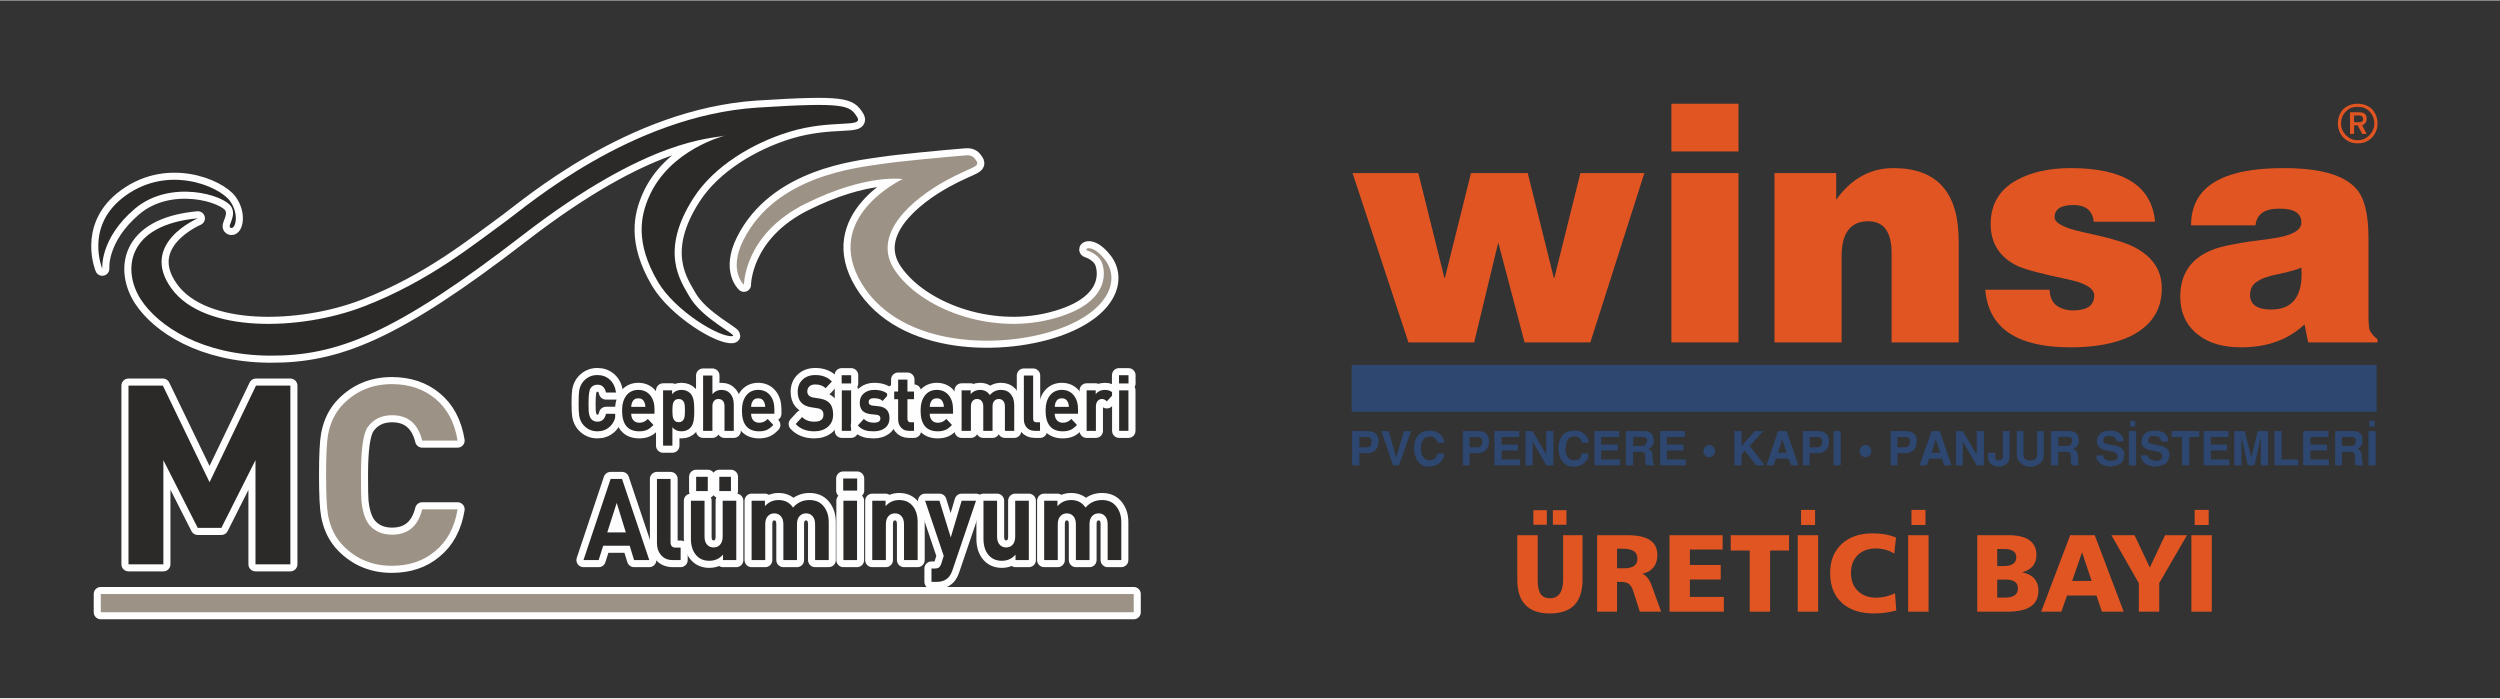 <?xml version="1.0" encoding="UTF-8"?>
<!DOCTYPE svg PUBLIC "-//W3C//DTD SVG 1.1//EN" "http://www.w3.org/Graphics/SVG/1.1/DTD/svg11.dtd">
<!-- Creator: CorelDRAW 2018 (64-Bit) -->
<svg xmlns="http://www.w3.org/2000/svg" xml:space="preserve" width="1045px" height="292px" version="1.1" style="shape-rendering:geometricPrecision; text-rendering:geometricPrecision; image-rendering:optimizeQuality; fill-rule:evenodd; clip-rule:evenodd"
viewBox="0 0 889.4 248.23"
 xmlns:xlink="http://www.w3.org/1999/xlink">
 <rect x="0" y="0" width="889.4" height="248.23" fill="#333333" stroke="none"/>
 <defs>
  <style type="text/css">
   <![CDATA[
    .str0 {stroke:#FEFEFE;stroke-width:5.03;stroke-linejoin:round;stroke-miterlimit:22.926}
    .fil3 {fill:none}
    .fil0 {fill:none;fill-rule:nonzero}
    .fil4 {fill:#2B2A29}
    .fil5 {fill:#9C9285}
    .fil9 {fill:#E15523}
    .fil7 {fill:#2D4770}
    .fil1 {fill:#2B2A29;fill-rule:nonzero}
    .fil2 {fill:#9C9285;fill-rule:nonzero}
    .fil8 {fill:#E15523;fill-rule:nonzero}
    .fil6 {fill:#2D4770;fill-rule:nonzero}
   ]]>
  </style>
 </defs>
 <g id="Layer_x0020_1">
  <g id="_2300294263296">
   <g>
    <path class="fil0 str0" d="M36.39 95.45c0,0 -0.98,-10.68 11.59,-21.34 12.61,-10.65 32.03,-4.93 34.38,-0.58 1.78,3.27 -1.45,6.57 -0.44,7.29 1.68,1.15 3.52,-4.52 -0.14,-9.51 -3.91,-5.32 -22.95,-13.46 -38.62,-0.7 -12.8,10.49 -6.77,24.84 -6.77,24.84z"/>
    <path id="1" class="fil1" d="M36.39 95.45c0,0 -0.98,-10.68 11.59,-21.34 12.61,-10.65 32.03,-4.93 34.38,-0.58 1.78,3.27 -1.45,6.57 -0.44,7.29 1.68,1.15 3.52,-4.52 -0.14,-9.51 -3.91,-5.32 -22.95,-13.46 -38.62,-0.7 -12.8,10.49 -6.77,24.84 -6.77,24.84z"/>
   </g>
   <g>
    <path class="fil0 str0" d="M70.39 77.52c0,0 -21.11,8.89 -9.35,25.02 11.65,15.98 45.78,15.02 68.22,6.4 23.55,-9.05 39.69,-22.44 51.05,-30.64 7.17,-5.21 44.28,-37.24 89.09,-40.16 31.18,-2 32.92,-0.83 35.49,3.3 2.57,4.14 -8.77,0.66 -24.05,5.31 -13.13,4.01 -26.83,12.24 -34.03,23.4 -12.46,19.26 -4.54,29.85 -1.61,35.08 4.45,7.96 17.26,13.87 15.48,14.18 -4.49,0.76 -20.5,-8.93 -26.57,-19.2 -8.48,-14.37 -6.01,-23.92 -3.23,-30.32 7.44,-17.06 27.21,-21.83 27.21,-21.83 -4.72,1.27 -26.72,0.37 -72.17,35.47 -45.44,35.09 -66.09,43.04 -90.06,42.85 -23.97,-0.18 -39.56,-10.46 -45.75,-19.98 -6.65,-10.27 -5.2,-26.55 20.28,-28.88z"/>
    <path id="1" class="fil1" d="M70.39 77.52c0,0 -21.11,8.89 -9.35,25.02 11.65,15.98 45.78,15.02 68.22,6.4 23.55,-9.05 39.69,-22.44 51.05,-30.64 7.17,-5.21 44.28,-37.24 89.09,-40.16 31.18,-2 32.92,-0.83 35.49,3.3 2.57,4.14 -8.77,0.66 -24.05,5.31 -13.13,4.01 -26.83,12.24 -34.03,23.4 -12.46,19.26 -4.54,29.85 -1.61,35.08 4.45,7.96 17.26,13.87 15.48,14.18 -4.49,0.76 -20.5,-8.93 -26.57,-19.2 -8.48,-14.37 -6.01,-23.92 -3.23,-30.32 7.44,-17.06 27.21,-21.83 27.21,-21.83 -4.72,1.27 -26.72,0.37 -72.17,35.47 -45.44,35.09 -66.09,43.04 -90.06,42.85 -23.97,-0.18 -39.56,-10.46 -45.75,-19.98 -6.65,-10.27 -5.2,-26.55 20.28,-28.88z"/>
   </g>
   <g>
    <path class="fil0 str0" d="M321.16 63.56c0,0 -29.09,13.57 -14.48,37.35 14.2,23.14 50.77,23.25 70.85,15.68 17.44,-6.55 20.8,-17.46 15.67,-24.21 -4.72,-6.19 -7.99,-3.9 -6.3,-3.36 1.83,0.59 3.86,1.91 4.86,3.71 1.02,1.82 5.19,14.95 -18.09,20.75 -21.8,5.46 -45.97,-3.8 -55.24,-17.35 -8.95,-13.08 6.67,-25.79 18.21,-32.09 9.41,-5.14 12.53,-4.71 10.42,-7.39 -0.35,-0.44 -1,-1.73 -3.46,-1.53 -7.89,0.64 -24.37,2.2 -30.17,3.1 -8.34,1.28 -37.49,4.04 -49.02,27.17 -5.35,10.77 0.26,15.78 0.26,15.78 0,0 -0.05,-17.94 21.84,-28.83 21.76,-10.83 34.65,-8.78 34.65,-8.78z"/>
    <path id="1" class="fil2" d="M321.16 63.56c0,0 -29.09,13.57 -14.48,37.35 14.2,23.14 50.77,23.25 70.85,15.68 17.44,-6.55 20.8,-17.46 15.67,-24.21 -4.72,-6.19 -7.99,-3.9 -6.3,-3.36 1.83,0.59 3.86,1.91 4.86,3.71 1.02,1.82 5.19,14.95 -18.09,20.75 -21.8,5.46 -45.97,-3.8 -55.24,-17.35 -8.95,-13.08 6.67,-25.79 18.21,-32.09 9.41,-5.14 12.53,-4.71 10.42,-7.39 -0.35,-0.44 -1,-1.73 -3.46,-1.53 -7.89,0.64 -24.37,2.2 -30.17,3.1 -8.34,1.28 -37.49,4.04 -49.02,27.17 -5.35,10.77 0.26,15.78 0.26,15.78 0,0 -0.05,-17.94 21.84,-28.83 21.76,-10.83 34.65,-8.78 34.65,-8.78z"/>
   </g>
   <g>
    <path class="fil3 str0" d="M219.17 147.08c-0.3,2 -1.07,3.55 -2.31,4.64 -1.17,1.05 -2.62,1.58 -4.35,1.58 -1.93,0 -3.56,-0.72 -4.88,-2.16 -0.82,-0.89 -1.34,-2.02 -1.58,-3.4 -0.13,-0.81 -0.2,-2.3 -0.2,-4.45 0,-2.16 0.07,-3.64 0.2,-4.45 0.24,-1.38 0.76,-2.52 1.58,-3.4 1.32,-1.44 2.95,-2.16 4.88,-2.16 1.75,0 3.21,0.54 4.4,1.61 1.2,1.06 1.96,2.6 2.26,4.61l-3.58 0c-0.43,-1.86 -1.44,-2.79 -3.05,-2.79 -1.07,0 -1.89,0.43 -2.47,1.3 -0.46,0.7 -0.69,2.46 -0.69,5.28 0,1.53 0.02,2.49 0.05,2.87 0.12,1.24 0.4,2.13 0.84,2.69 0.56,0.68 1.32,1.02 2.27,1.02 1.61,0 2.62,-0.93 3.05,-2.79l3.58 0z"/>
    <path id="1" class="fil4" d="M219.17 147.08c-0.3,2 -1.07,3.55 -2.31,4.64 -1.17,1.05 -2.62,1.58 -4.35,1.58 -1.93,0 -3.56,-0.72 -4.88,-2.16 -0.82,-0.89 -1.34,-2.02 -1.58,-3.4 -0.13,-0.81 -0.2,-2.3 -0.2,-4.45 0,-2.16 0.07,-3.64 0.2,-4.45 0.24,-1.38 0.76,-2.52 1.58,-3.4 1.32,-1.44 2.95,-2.16 4.88,-2.16 1.75,0 3.21,0.54 4.4,1.61 1.2,1.06 1.96,2.6 2.26,4.61l-3.58 0c-0.43,-1.86 -1.44,-2.79 -3.05,-2.79 -1.07,0 -1.89,0.43 -2.47,1.3 -0.46,0.7 -0.69,2.46 -0.69,5.28 0,1.53 0.02,2.49 0.05,2.87 0.12,1.24 0.4,2.13 0.84,2.69 0.56,0.68 1.32,1.02 2.27,1.02 1.61,0 2.62,-0.93 3.05,-2.79l3.58 0z"/>
   </g>
   <g>
    <path class="fil3 str0" d="M232.85 147.05l-8.29 0c0,0.96 0.26,1.73 0.77,2.32 0.52,0.59 1.23,0.88 2.13,0.88 1.17,0 2.17,-0.45 3,-1.35l2.01 2.13c-0.73,0.79 -1.44,1.35 -2.14,1.69 -0.79,0.38 -1.76,0.58 -2.89,0.58 -4.09,0 -6.13,-2.46 -6.13,-7.38 0,-2.31 0.53,-4.12 1.6,-5.45 1.03,-1.27 2.42,-1.91 4.17,-1.91 1.8,0 3.22,0.66 4.27,1.96 1,1.26 1.5,2.9 1.5,4.92l0 1.61zm-3.25 -2.46c-0.02,-0.59 -0.12,-1.11 -0.31,-1.55 -0.4,-0.99 -1.14,-1.49 -2.21,-1.49 -1.07,0 -1.81,0.5 -2.21,1.49 -0.19,0.44 -0.29,0.96 -0.31,1.55l5.04 0z"/>
    <path id="1" class="fil4" d="M232.85 147.05l-8.29 0c0,0.96 0.26,1.73 0.77,2.32 0.52,0.59 1.23,0.88 2.13,0.88 1.17,0 2.17,-0.45 3,-1.35l2.01 2.13c-0.73,0.79 -1.44,1.35 -2.14,1.69 -0.79,0.38 -1.76,0.58 -2.89,0.58 -4.09,0 -6.13,-2.46 -6.13,-7.38 0,-2.31 0.53,-4.12 1.6,-5.45 1.03,-1.27 2.42,-1.91 4.17,-1.91 1.8,0 3.22,0.66 4.27,1.96 1,1.26 1.5,2.9 1.5,4.92l0 1.61zm-3.25 -2.46c-0.02,-0.59 -0.12,-1.11 -0.31,-1.55 -0.4,-0.99 -1.14,-1.49 -2.21,-1.49 -1.07,0 -1.81,0.5 -2.21,1.49 -0.19,0.44 -0.29,0.96 -0.31,1.55l5.04 0z"/>
   </g>
   <g>
    <path class="fil3 str0" d="M246.99 145.92c0,1.47 -0.06,2.57 -0.18,3.31 -0.18,1.2 -0.57,2.12 -1.17,2.77 -0.79,0.86 -1.87,1.3 -3.23,1.3 -1.34,0 -2.4,-0.48 -3.2,-1.44l0 6.55 -3.31 0 0 -19.68 3.21 0 0 1.35c0.85,-1.01 1.95,-1.52 3.3,-1.52 1.36,0 2.44,0.44 3.23,1.3 0.6,0.65 0.99,1.57 1.17,2.77 0.12,0.73 0.18,1.83 0.18,3.29zm-3.31 0c0,-1.28 -0.09,-2.19 -0.27,-2.74 -0.34,-0.92 -1,-1.38 -1.96,-1.38 -0.97,0 -1.62,0.46 -1.96,1.38 -0.19,0.55 -0.28,1.46 -0.28,2.74 0,1.27 0.09,2.18 0.28,2.73 0.34,0.94 0.99,1.41 1.96,1.41 0.96,0 1.62,-0.47 1.96,-1.41 0.18,-0.55 0.27,-1.46 0.27,-2.73z"/>
    <path id="1" class="fil4" d="M246.99 145.92c0,1.47 -0.06,2.57 -0.18,3.31 -0.18,1.2 -0.57,2.12 -1.17,2.77 -0.79,0.86 -1.87,1.3 -3.23,1.3 -1.34,0 -2.4,-0.48 -3.2,-1.44l0 6.55 -3.31 0 0 -19.68 3.21 0 0 1.35c0.85,-1.01 1.95,-1.52 3.3,-1.52 1.36,0 2.44,0.44 3.23,1.3 0.6,0.65 0.99,1.57 1.17,2.77 0.12,0.73 0.18,1.83 0.18,3.29zm-3.31 0c0,-1.28 -0.09,-2.19 -0.27,-2.74 -0.34,-0.92 -1,-1.38 -1.96,-1.38 -0.97,0 -1.62,0.46 -1.96,1.38 -0.19,0.55 -0.28,1.46 -0.28,2.74 0,1.27 0.09,2.18 0.28,2.73 0.34,0.94 0.99,1.41 1.96,1.41 0.96,0 1.62,-0.47 1.96,-1.41 0.18,-0.55 0.27,-1.46 0.27,-2.73z"/>
   </g>
   <g>
    <path class="fil3 str0" d="M261.05 153.13l-3.3 0 0 -8.79c0,-0.89 -0.23,-1.55 -0.69,-1.99 -0.39,-0.37 -0.88,-0.55 -1.47,-0.55 -0.6,0 -1.08,0.18 -1.45,0.55 -0.46,0.46 -0.69,1.12 -0.69,1.99l0 8.79 -3.31 0 0 -19.68 3.31 0 0 6.6c0.9,-0.99 1.96,-1.49 3.18,-1.49 1.41,0 2.51,0.5 3.3,1.49 0.75,0.94 1.12,2.2 1.12,3.76l0 9.32z"/>
    <path id="1" class="fil4" d="M261.05 153.13l-3.3 0 0 -8.79c0,-0.89 -0.23,-1.55 -0.69,-1.99 -0.39,-0.37 -0.88,-0.55 -1.47,-0.55 -0.6,0 -1.08,0.18 -1.45,0.55 -0.46,0.46 -0.69,1.12 -0.69,1.99l0 8.79 -3.31 0 0 -19.68 3.31 0 0 6.6c0.9,-0.99 1.96,-1.49 3.18,-1.49 1.41,0 2.51,0.5 3.3,1.49 0.75,0.94 1.12,2.2 1.12,3.76l0 9.32z"/>
   </g>
   <g>
    <path class="fil3 str0" d="M275.49 147.05l-8.28 0c0,0.96 0.25,1.73 0.76,2.32 0.52,0.59 1.24,0.88 2.13,0.88 1.17,0 2.18,-0.45 3.01,-1.35l2 2.13c-0.72,0.79 -1.44,1.35 -2.13,1.69 -0.8,0.38 -1.77,0.58 -2.9,0.58 -4.09,0 -6.13,-2.46 -6.13,-7.38 0,-2.31 0.54,-4.12 1.6,-5.45 1.04,-1.27 2.43,-1.91 4.17,-1.91 1.8,0 3.22,0.66 4.28,1.96 1,1.26 1.49,2.9 1.49,4.92l0 1.61zm-3.25 -2.46c-0.02,-0.59 -0.12,-1.11 -0.3,-1.55 -0.41,-0.99 -1.15,-1.49 -2.22,-1.49 -1.06,0 -1.8,0.5 -2.21,1.49 -0.18,0.44 -0.29,0.96 -0.3,1.55l5.03 0z"/>
    <path id="1" class="fil4" d="M275.49 147.05l-8.28 0c0,0.96 0.25,1.73 0.76,2.32 0.52,0.59 1.24,0.88 2.13,0.88 1.17,0 2.18,-0.45 3.01,-1.35l2 2.13c-0.72,0.79 -1.44,1.35 -2.13,1.69 -0.8,0.38 -1.77,0.58 -2.9,0.58 -4.09,0 -6.13,-2.46 -6.13,-7.38 0,-2.31 0.54,-4.12 1.6,-5.45 1.04,-1.27 2.43,-1.91 4.17,-1.91 1.8,0 3.22,0.66 4.28,1.96 1,1.26 1.49,2.9 1.49,4.92l0 1.61zm-3.25 -2.46c-0.02,-0.59 -0.12,-1.11 -0.3,-1.55 -0.41,-0.99 -1.15,-1.49 -2.22,-1.49 -1.06,0 -1.8,0.5 -2.21,1.49 -0.18,0.44 -0.29,0.96 -0.3,1.55l5.03 0z"/>
   </g>
   <g>
    <path class="fil3 str0" d="M296.4 147.32c0,1.87 -0.63,3.33 -1.9,4.4 -1.26,1.05 -2.86,1.58 -4.81,1.58 -2.83,0 -5.03,-0.87 -6.61,-2.6l2.29 -2.49c1.02,1.11 2.48,1.66 4.37,1.66 2.14,0 3.21,-0.81 3.21,-2.43 0,-0.74 -0.18,-1.29 -0.54,-1.64 -0.35,-0.36 -0.9,-0.6 -1.62,-0.71l-2.19 -0.34c-3.2,-0.48 -4.81,-2.31 -4.81,-5.5 0,-1.79 0.57,-3.22 1.71,-4.31 1.13,-1.11 2.67,-1.66 4.6,-1.66 2.44,0 4.39,0.77 5.85,2.3l-2.24 2.4c-0.87,-0.9 -2.1,-1.35 -3.71,-1.35 -0.9,0 -1.6,0.24 -2.09,0.71 -0.47,0.47 -0.71,1.06 -0.71,1.78 0,0.57 0.19,1.04 0.56,1.43 0.39,0.39 0.94,0.64 1.65,0.75l2.14 0.33c1.54,0.24 2.69,0.75 3.46,1.52 0.93,0.96 1.39,2.35 1.39,4.17z"/>
    <path id="1" class="fil4" d="M296.4 147.32c0,1.87 -0.63,3.33 -1.9,4.4 -1.26,1.05 -2.86,1.58 -4.81,1.58 -2.83,0 -5.03,-0.87 -6.61,-2.6l2.29 -2.49c1.02,1.11 2.48,1.66 4.37,1.66 2.14,0 3.21,-0.81 3.21,-2.43 0,-0.74 -0.18,-1.29 -0.54,-1.64 -0.35,-0.36 -0.9,-0.6 -1.62,-0.71l-2.19 -0.34c-3.2,-0.48 -4.81,-2.31 -4.81,-5.5 0,-1.79 0.57,-3.22 1.71,-4.31 1.13,-1.11 2.67,-1.66 4.6,-1.66 2.44,0 4.39,0.77 5.85,2.3l-2.24 2.4c-0.87,-0.9 -2.1,-1.35 -3.71,-1.35 -0.9,0 -1.6,0.24 -2.09,0.71 -0.47,0.47 -0.71,1.06 -0.71,1.78 0,0.57 0.19,1.04 0.56,1.43 0.39,0.39 0.94,0.64 1.65,0.75l2.14 0.33c1.54,0.24 2.69,0.75 3.46,1.52 0.93,0.96 1.39,2.35 1.39,4.17z"/>
   </g>
   <g>
    <path class="fil3 str0" d="M302.81 136.27l-3.38 0 0 -2.93 3.38 0 0 2.93zm-0.02 16.86l-3.31 0 0 -14.4 3.31 0 0 14.4z"/>
    <path id="1" class="fil4" d="M302.81 136.27l-3.38 0 0 -2.93 3.38 0 0 2.93zm-0.02 16.86l-3.31 0 0 -14.4 3.31 0 0 14.4z"/>
   </g>
   <g>
    <path class="fil3 str0" d="M316.44 148.6c0,1.53 -0.54,2.71 -1.62,3.53 -1.02,0.78 -2.35,1.17 -4,1.17 -1.23,0 -2.24,-0.12 -3.02,-0.36 -0.99,-0.32 -1.86,-0.89 -2.62,-1.72l2.16 -2.35c0.83,0.91 2.01,1.36 3.53,1.36 1.56,0 2.34,-0.5 2.34,-1.5 0,-0.79 -0.46,-1.23 -1.39,-1.32l-2.09 -0.22c-2.58,-0.28 -3.86,-1.63 -3.86,-4.04 0,-1.44 0.51,-2.58 1.55,-3.43 0.95,-0.77 2.13,-1.16 3.56,-1.16 2.27,0 3.95,0.56 5.06,1.69l-2.04 2.24c-0.66,-0.65 -1.68,-0.97 -3.07,-0.97 -1.26,0 -1.89,0.46 -1.89,1.38 0,0.74 0.46,1.15 1.38,1.25l2.08 0.22c2.63,0.27 3.94,1.68 3.94,4.23z"/>
    <path id="1" class="fil4" d="M316.44 148.6c0,1.53 -0.54,2.71 -1.62,3.53 -1.02,0.78 -2.35,1.17 -4,1.17 -1.23,0 -2.24,-0.12 -3.02,-0.36 -0.99,-0.32 -1.86,-0.89 -2.62,-1.72l2.16 -2.35c0.83,0.91 2.01,1.36 3.53,1.36 1.56,0 2.34,-0.5 2.34,-1.5 0,-0.79 -0.46,-1.23 -1.39,-1.32l-2.09 -0.22c-2.58,-0.28 -3.86,-1.63 -3.86,-4.04 0,-1.44 0.51,-2.58 1.55,-3.43 0.95,-0.77 2.13,-1.16 3.56,-1.16 2.27,0 3.95,0.56 5.06,1.69l-2.04 2.24c-0.66,-0.65 -1.68,-0.97 -3.07,-0.97 -1.26,0 -1.89,0.46 -1.89,1.38 0,0.74 0.46,1.15 1.38,1.25l2.08 0.22c2.63,0.27 3.94,1.68 3.94,4.23z"/>
   </g>
   <g>
    <path class="fil3 str0" d="M325.17 153.13l-1.81 0c-1.25,0 -2.23,-0.43 -2.92,-1.3 -0.61,-0.75 -0.92,-1.69 -0.92,-2.82l0 -7.13 -1.4 0 0 -2.74 1.4 0 0 -4.25 3.31 0 0 4.25 2.34 0 0 2.74 -2.34 0 0 6.91c0,0.87 0.38,1.3 1.14,1.3l1.2 0 0 3.04z"/>
    <path id="1" class="fil4" d="M325.17 153.13l-1.81 0c-1.25,0 -2.23,-0.43 -2.92,-1.3 -0.61,-0.75 -0.92,-1.69 -0.92,-2.82l0 -7.13 -1.4 0 0 -2.74 1.4 0 0 -4.25 3.31 0 0 4.25 2.34 0 0 2.74 -2.34 0 0 6.91c0,0.87 0.38,1.3 1.14,1.3l1.2 0 0 3.04z"/>
   </g>
   <g>
    <path class="fil3 str0" d="M339.05 147.05l-8.29 0c0,0.96 0.26,1.73 0.76,2.32 0.53,0.59 1.24,0.88 2.14,0.88 1.17,0 2.17,-0.45 3,-1.35l2.01 2.13c-0.73,0.79 -1.44,1.35 -2.14,1.69 -0.79,0.38 -1.76,0.58 -2.9,0.58 -4.08,0 -6.12,-2.46 -6.12,-7.38 0,-2.31 0.53,-4.12 1.6,-5.45 1.03,-1.27 2.42,-1.91 4.17,-1.91 1.8,0 3.22,0.66 4.27,1.96 1,1.26 1.5,2.9 1.5,4.92l0 1.61zm-3.26 -2.46c-0.01,-0.59 -0.11,-1.11 -0.3,-1.55 -0.41,-0.99 -1.14,-1.49 -2.21,-1.49 -1.07,0 -1.81,0.5 -2.21,1.49 -0.19,0.44 -0.29,0.96 -0.31,1.55l5.03 0z"/>
    <path id="1" class="fil4" d="M339.05 147.05l-8.29 0c0,0.96 0.26,1.73 0.76,2.32 0.53,0.59 1.24,0.88 2.14,0.88 1.17,0 2.17,-0.45 3,-1.35l2.01 2.13c-0.73,0.79 -1.44,1.35 -2.14,1.69 -0.79,0.38 -1.76,0.58 -2.9,0.58 -4.08,0 -6.12,-2.46 -6.12,-7.38 0,-2.31 0.53,-4.12 1.6,-5.45 1.03,-1.27 2.42,-1.91 4.17,-1.91 1.8,0 3.22,0.66 4.27,1.96 1,1.26 1.5,2.9 1.5,4.92l0 1.61zm-3.26 -2.46c-0.01,-0.59 -0.11,-1.11 -0.3,-1.55 -0.41,-0.99 -1.14,-1.49 -2.21,-1.49 -1.07,0 -1.81,0.5 -2.21,1.49 -0.19,0.44 -0.29,0.96 -0.31,1.55l5.03 0z"/>
   </g>
   <g>
    <path class="fil3 str0" d="M360.82 153.13l-3.31 0 0 -8.71c0,-0.9 -0.24,-1.58 -0.71,-2.04 -0.39,-0.39 -0.88,-0.58 -1.48,-0.58 -0.59,0 -1.08,0.18 -1.47,0.55 -0.49,0.46 -0.74,1.12 -0.74,1.99l0 8.79 -3.3 0 0 -8.71c0,-0.9 -0.24,-1.58 -0.72,-2.04 -0.39,-0.39 -0.88,-0.58 -1.47,-0.58 -0.61,0 -1.11,0.19 -1.5,0.58 -0.47,0.46 -0.71,1.14 -0.71,2.04l0 8.71 -3.31 0 0 -14.4 3.23 0 0 1.32c0.88,-0.99 1.98,-1.49 3.31,-1.49 1.52,0 2.69,0.61 3.5,1.83 1.07,-1.22 2.4,-1.83 3.97,-1.83 1.39,0 2.48,0.43 3.26,1.27 0.96,1.05 1.45,2.42 1.45,4.1l0 9.2z"/>
    <path id="1" class="fil4" d="M360.82 153.13l-3.31 0 0 -8.71c0,-0.9 -0.24,-1.58 -0.71,-2.04 -0.39,-0.39 -0.88,-0.58 -1.48,-0.58 -0.59,0 -1.08,0.18 -1.47,0.55 -0.49,0.46 -0.74,1.12 -0.74,1.99l0 8.79 -3.3 0 0 -8.71c0,-0.9 -0.24,-1.58 -0.72,-2.04 -0.39,-0.39 -0.88,-0.58 -1.47,-0.58 -0.61,0 -1.11,0.19 -1.5,0.58 -0.47,0.46 -0.71,1.14 -0.71,2.04l0 8.71 -3.31 0 0 -14.4 3.23 0 0 1.32c0.88,-0.99 1.98,-1.49 3.31,-1.49 1.52,0 2.69,0.61 3.5,1.83 1.07,-1.22 2.4,-1.83 3.97,-1.83 1.39,0 2.48,0.43 3.26,1.27 0.96,1.05 1.45,2.42 1.45,4.1l0 9.2z"/>
   </g>
   <g>
    <path class="fil3 str0" d="M370 153.13l-1.89 0c-1.27,0 -2.25,-0.43 -2.95,-1.3 -0.61,-0.75 -0.91,-1.69 -0.91,-2.82l0 -15.56 3.3 0 0 15.34c0,0.87 0.39,1.3 1.17,1.3l1.28 0 0 3.04z"/>
    <path id="1" class="fil4" d="M370 153.13l-1.89 0c-1.27,0 -2.25,-0.43 -2.95,-1.3 -0.61,-0.75 -0.91,-1.69 -0.91,-2.82l0 -15.56 3.3 0 0 15.34c0,0.87 0.39,1.3 1.17,1.3l1.28 0 0 3.04z"/>
   </g>
   <g>
    <path class="fil3 str0" d="M383.52 147.05l-8.29 0c0,0.96 0.26,1.73 0.77,2.32 0.52,0.59 1.24,0.88 2.13,0.88 1.17,0 2.17,-0.45 3,-1.35l2.01 2.13c-0.73,0.79 -1.44,1.35 -2.13,1.69 -0.8,0.38 -1.77,0.58 -2.9,0.58 -4.09,0 -6.13,-2.46 -6.13,-7.38 0,-2.31 0.53,-4.12 1.6,-5.45 1.04,-1.27 2.43,-1.91 4.17,-1.91 1.8,0 3.22,0.66 4.27,1.96 1,1.26 1.5,2.9 1.5,4.92l0 1.61zm-3.25 -2.46c-0.02,-0.59 -0.12,-1.11 -0.31,-1.55 -0.4,-0.99 -1.14,-1.49 -2.21,-1.49 -1.07,0 -1.8,0.5 -2.21,1.49 -0.19,0.44 -0.29,0.96 -0.31,1.55l5.04 0z"/>
    <path id="1" class="fil4" d="M383.52 147.05l-8.29 0c0,0.96 0.26,1.73 0.77,2.32 0.52,0.59 1.24,0.88 2.13,0.88 1.17,0 2.17,-0.45 3,-1.35l2.01 2.13c-0.73,0.79 -1.44,1.35 -2.13,1.69 -0.8,0.38 -1.77,0.58 -2.9,0.58 -4.09,0 -6.13,-2.46 -6.13,-7.38 0,-2.31 0.53,-4.12 1.6,-5.45 1.04,-1.27 2.43,-1.91 4.17,-1.91 1.8,0 3.22,0.66 4.27,1.96 1,1.26 1.5,2.9 1.5,4.92l0 1.61zm-3.25 -2.46c-0.02,-0.59 -0.12,-1.11 -0.31,-1.55 -0.4,-0.99 -1.14,-1.49 -2.21,-1.49 -1.07,0 -1.8,0.5 -2.21,1.49 -0.19,0.44 -0.29,0.96 -0.31,1.55l5.04 0z"/>
   </g>
   <g>
    <path class="fil3 str0" d="M396.26 139.92l-2.49 2.73c-0.52,-0.57 -1.11,-0.85 -1.75,-0.85 -0.56,0 -1.04,0.21 -1.45,0.63 -0.46,0.5 -0.69,1.17 -0.69,2.02l0 8.68 -3.3 0 0 -14.4 3.23 0 0 1.38c0.79,-1.03 1.9,-1.55 3.33,-1.55 1.25,0 2.29,0.45 3.12,1.36z"/>
    <path id="1" class="fil4" d="M396.26 139.92l-2.49 2.73c-0.52,-0.57 -1.11,-0.85 -1.75,-0.85 -0.56,0 -1.04,0.21 -1.45,0.63 -0.46,0.5 -0.69,1.17 -0.69,2.02l0 8.68 -3.3 0 0 -14.4 3.23 0 0 1.38c0.79,-1.03 1.9,-1.55 3.33,-1.55 1.25,0 2.29,0.45 3.12,1.36z"/>
   </g>
   <g>
    <path class="fil3 str0" d="M401.48 136.27l-3.38 0 0 -2.93 3.38 0 0 2.93zm-0.03 16.86l-3.3 0 0 -14.4 3.3 0 0 14.4z"/>
    <path id="1" class="fil4" d="M401.48 136.27l-3.38 0 0 -2.93 3.38 0 0 2.93zm-0.03 16.86l-3.3 0 0 -14.4 3.3 0 0 14.4z"/>
   </g>
   <g>
    <path class="fil3 str0" d="M230.99 199.11l-5.41 0 -1.56 -5.1 -9.43 0 -1.61 5.1 -5.4 0 9.65 -28.86 4.07 0 9.69 28.86zm-8.35 -9.85l-3.24 -10.5 -3.36 10.5 6.6 0z"/>
    <path id="1" class="fil4" d="M230.99 199.11l-5.41 0 -1.56 -5.1 -9.43 0 -1.61 5.1 -5.4 0 9.65 -28.86 4.07 0 9.69 28.86zm-8.35 -9.85l-3.24 -10.5 -3.36 10.5 6.6 0z"/>
   </g>
   <g>
    <path class="fil3 str0" d="M242.14 199.11l-2.76 0c-1.86,0 -3.3,-0.63 -4.32,-1.9 -0.9,-1.11 -1.34,-2.49 -1.34,-4.14l0 -22.82 4.84 0 0 22.5c0,1.27 0.58,1.91 1.72,1.91l1.86 0 0 4.45z"/>
    <path id="1" class="fil4" d="M242.14 199.11l-2.76 0c-1.86,0 -3.3,-0.63 -4.32,-1.9 -0.9,-1.11 -1.34,-2.49 -1.34,-4.14l0 -22.82 4.84 0 0 22.5c0,1.27 0.58,1.91 1.72,1.91l1.86 0 0 4.45z"/>
   </g>
   <g>
    <path class="fil3 str0" d="M261.94 199.11l-4.73 0 0 -1.94c-1.27,1.46 -2.88,2.19 -4.85,2.19 -1.91,0 -3.44,-0.62 -4.58,-1.87 -1.32,-1.43 -1.98,-3.43 -1.98,-6l0 -13.5 4.85 0 0 12.77c0,1.33 0.34,2.33 1.04,3 0.57,0.57 1.29,0.85 2.16,0.85 0.9,0 1.63,-0.28 2.2,-0.85 0.7,-0.67 1.05,-1.67 1.05,-3l0 -12.77 4.84 0 0 21.12zm-1.9 -24.56l-4.14 0 0 -5.07 4.14 0 0 5.07zm-8.24 0l-4.14 0 0 -5.07 4.14 0 0 5.07z"/>
    <path id="1" class="fil4" d="M261.94 199.11l-4.73 0 0 -1.94c-1.27,1.46 -2.88,2.19 -4.85,2.19 -1.91,0 -3.44,-0.62 -4.58,-1.87 -1.32,-1.43 -1.98,-3.43 -1.98,-6l0 -13.5 4.85 0 0 12.77c0,1.33 0.34,2.33 1.04,3 0.57,0.57 1.29,0.85 2.16,0.85 0.9,0 1.63,-0.28 2.2,-0.85 0.7,-0.67 1.05,-1.67 1.05,-3l0 -12.77 4.84 0 0 21.12zm-1.9 -24.56l-4.14 0 0 -5.07 4.14 0 0 5.07zm-8.24 0l-4.14 0 0 -5.07 4.14 0 0 5.07z"/>
   </g>
   <g>
    <path class="fil3 str0" d="M294.83 199.11l-4.85 0 0 -12.76c0,-1.33 -0.34,-2.33 -1.04,-3 -0.57,-0.57 -1.29,-0.86 -2.16,-0.86 -0.87,0 -1.59,0.27 -2.16,0.81 -0.73,0.68 -1.09,1.65 -1.09,2.92l0 12.89 -4.84 0 0 -12.76c0,-1.33 -0.35,-2.33 -1.05,-3 -0.57,-0.57 -1.29,-0.86 -2.16,-0.86 -0.89,0 -1.63,0.29 -2.2,0.86 -0.69,0.67 -1.04,1.67 -1.04,3l0 12.76 -4.85 0 0 -21.12 4.74 0 0 1.95c1.29,-1.46 2.9,-2.19 4.84,-2.19 2.24,0 3.95,0.89 5.15,2.68 1.56,-1.79 3.5,-2.68 5.81,-2.68 2.04,0 3.63,0.62 4.78,1.87 1.41,1.54 2.12,3.54 2.12,6l0 13.49z"/>
    <path id="1" class="fil4" d="M294.83 199.11l-4.85 0 0 -12.76c0,-1.33 -0.34,-2.33 -1.04,-3 -0.57,-0.57 -1.29,-0.86 -2.16,-0.86 -0.87,0 -1.59,0.27 -2.16,0.81 -0.73,0.68 -1.09,1.65 -1.09,2.92l0 12.89 -4.84 0 0 -12.76c0,-1.33 -0.35,-2.33 -1.05,-3 -0.57,-0.57 -1.29,-0.86 -2.16,-0.86 -0.89,0 -1.63,0.29 -2.2,0.86 -0.69,0.67 -1.04,1.67 -1.04,3l0 12.76 -4.85 0 0 -21.12 4.74 0 0 1.95c1.29,-1.46 2.9,-2.19 4.84,-2.19 2.24,0 3.95,0.89 5.15,2.68 1.56,-1.79 3.5,-2.68 5.81,-2.68 2.04,0 3.63,0.62 4.78,1.87 1.41,1.54 2.12,3.54 2.12,6l0 13.49z"/>
   </g>
   <g>
    <path class="fil3 str0" d="M304.94 174.39l-4.96 0 0 -4.3 4.96 0 0 4.3zm-0.04 24.72l-4.85 0 0 -21.12 4.85 0 0 21.12z"/>
    <path id="1" class="fil4" d="M304.94 174.39l-4.96 0 0 -4.3 4.96 0 0 4.3zm-0.04 24.72l-4.85 0 0 -21.12 4.85 0 0 21.12z"/>
   </g>
   <g>
    <path class="fil3 str0" d="M326.46 199.11l-4.85 0 0 -12.76c0,-1.33 -0.35,-2.33 -1.05,-3 -0.57,-0.57 -1.29,-0.86 -2.16,-0.86 -0.89,0 -1.63,0.29 -2.2,0.86 -0.69,0.67 -1.04,1.67 -1.04,3l0 12.76 -4.85 0 0 -21.12 4.74 0 0 1.95c1.26,-1.46 2.88,-2.19 4.84,-2.19 1.92,0 3.45,0.62 4.59,1.87 1.32,1.43 1.98,3.43 1.98,6l0 13.49z"/>
    <path id="1" class="fil4" d="M326.46 199.11l-4.85 0 0 -12.76c0,-1.33 -0.35,-2.33 -1.05,-3 -0.57,-0.57 -1.29,-0.86 -2.16,-0.86 -0.89,0 -1.63,0.29 -2.2,0.86 -0.69,0.67 -1.04,1.67 -1.04,3l0 12.76 -4.85 0 0 -21.12 4.74 0 0 1.95c1.26,-1.46 2.88,-2.19 4.84,-2.19 1.92,0 3.45,0.62 4.59,1.87 1.32,1.43 1.98,3.43 1.98,6l0 13.49z"/>
   </g>
   <g>
    <path class="fil3 str0" d="M347.23 177.99l-8.32 24.53c-0.4,1.19 -0.88,2.09 -1.45,2.71 -1,1.08 -2.39,1.63 -4.18,1.63l-1.9 0 0 -4.75 1.12 0c0.72,0 1.24,-0.13 1.56,-0.4 0.35,-0.27 0.64,-0.77 0.86,-1.5l0.82 -2.6 -6.63 -19.62 5.1 0 4.03 13.06 3.88 -13.06 5.11 0z"/>
    <path id="1" class="fil4" d="M347.23 177.99l-8.32 24.53c-0.4,1.19 -0.88,2.09 -1.45,2.71 -1,1.08 -2.39,1.63 -4.18,1.63l-1.9 0 0 -4.75 1.12 0c0.72,0 1.24,-0.13 1.56,-0.4 0.35,-0.27 0.64,-0.77 0.86,-1.5l0.82 -2.6 -6.63 -19.62 5.1 0 4.03 13.06 3.88 -13.06 5.11 0z"/>
   </g>
   <g>
    <path class="fil3 str0" d="M366.02 199.11l-4.74 0 0 -1.94c-1.26,1.46 -2.88,2.19 -4.84,2.19 -1.92,0 -3.44,-0.62 -4.59,-1.87 -1.32,-1.43 -1.97,-3.43 -1.97,-6l0 -13.5 4.84 0 0 12.77c0,1.33 0.35,2.33 1.05,3 0.57,0.57 1.29,0.85 2.16,0.85 0.89,0 1.63,-0.28 2.2,-0.85 0.69,-0.67 1.04,-1.67 1.04,-3l0 -12.77 4.85 0 0 21.12z"/>
    <path id="1" class="fil4" d="M366.02 199.11l-4.74 0 0 -1.94c-1.26,1.46 -2.88,2.19 -4.84,2.19 -1.92,0 -3.44,-0.62 -4.59,-1.87 -1.32,-1.43 -1.97,-3.43 -1.97,-6l0 -13.5 4.84 0 0 12.77c0,1.33 0.35,2.33 1.05,3 0.57,0.57 1.29,0.85 2.16,0.85 0.89,0 1.63,-0.28 2.2,-0.85 0.69,-0.67 1.04,-1.67 1.04,-3l0 -12.77 4.85 0 0 21.12z"/>
   </g>
   <g>
    <path class="fil3 str0" d="M398.91 199.11l-4.85 0 0 -12.76c0,-1.33 -0.35,-2.33 -1.04,-3 -0.57,-0.57 -1.29,-0.86 -2.17,-0.86 -0.87,0 -1.59,0.27 -2.16,0.81 -0.72,0.68 -1.08,1.65 -1.08,2.92l0 12.89 -4.85 0 0 -12.76c0,-1.33 -0.34,-2.33 -1.04,-3 -0.57,-0.57 -1.29,-0.86 -2.16,-0.86 -0.9,0 -1.63,0.29 -2.2,0.86 -0.7,0.67 -1.05,1.67 -1.05,3l0 12.76 -4.84 0 0 -21.12 4.73 0 0 1.95c1.29,-1.46 2.91,-2.19 4.85,-2.19 2.24,0 3.95,0.89 5.14,2.68 1.57,-1.79 3.51,-2.68 5.82,-2.68 2.04,0 3.63,0.62 4.77,1.87 1.42,1.54 2.13,3.54 2.13,6l0 13.49z"/>
    <path id="1" class="fil4" d="M398.91 199.11l-4.85 0 0 -12.76c0,-1.33 -0.35,-2.33 -1.04,-3 -0.57,-0.57 -1.29,-0.86 -2.17,-0.86 -0.87,0 -1.59,0.27 -2.16,0.81 -0.72,0.68 -1.08,1.65 -1.08,2.92l0 12.89 -4.85 0 0 -12.76c0,-1.33 -0.34,-2.33 -1.04,-3 -0.57,-0.57 -1.29,-0.86 -2.16,-0.86 -0.9,0 -1.63,0.29 -2.2,0.86 -0.7,0.67 -1.05,1.67 -1.05,3l0 12.76 -4.84 0 0 -21.12 4.73 0 0 1.95c1.29,-1.46 2.91,-2.19 4.85,-2.19 2.24,0 3.95,0.89 5.14,2.68 1.57,-1.79 3.51,-2.68 5.82,-2.68 2.04,0 3.63,0.62 4.77,1.87 1.42,1.54 2.13,3.54 2.13,6l0 13.49z"/>
   </g>
   <g>
    <polygon class="fil3 str0" points="103.3,200.61 90.89,200.61 90.89,163.56 78.75,187.66 70.35,187.66 58.12,163.56 58.12,200.61 45.71,200.61 45.71,137.04 57.94,137.04 74.55,171.41 91.07,137.04 103.3,137.04 "/>
    <polygon id="1" class="fil4" points="103.3,200.61 90.89,200.61 90.89,163.56 78.75,187.66 70.35,187.66 58.12,163.56 58.12,200.61 45.71,200.61 45.71,137.04 57.94,137.04 74.55,171.41 91.07,137.04 103.3,137.04 "/>
   </g>
   <g>
    <path class="fil3 str0" d="M162.79 181.05c-1.07,6.49 -3.78,11.49 -8.13,15 -4.1,3.4 -9.19,5.09 -15.26,5.09 -6.79,0 -12.5,-2.32 -17.14,-6.96 -2.86,-2.86 -4.71,-6.52 -5.54,-10.98 -0.48,-2.62 -0.71,-7.41 -0.71,-14.38 0,-6.96 0.23,-11.75 0.71,-14.37 0.83,-4.46 2.68,-8.12 5.54,-10.98 4.64,-4.64 10.35,-6.96 17.14,-6.96 6.13,0 11.28,1.72 15.44,5.17 4.23,3.46 6.88,8.43 7.95,14.91l-12.59 0c-1.49,-6.01 -5.06,-9.02 -10.72,-9.02 -3.74,0 -6.63,1.4 -8.65,4.2 -1.61,2.26 -2.41,7.95 -2.41,17.05 0,4.94 0.05,8.04 0.17,9.29 0.42,3.99 1.4,6.87 2.95,8.66 1.96,2.2 4.61,3.3 7.94,3.3 5.66,0 9.23,-3 10.72,-9.02l12.59 0z"/>
    <path id="1" class="fil5" d="M162.79 181.05c-1.07,6.49 -3.78,11.49 -8.13,15 -4.1,3.4 -9.19,5.09 -15.26,5.09 -6.79,0 -12.5,-2.32 -17.14,-6.96 -2.86,-2.86 -4.71,-6.52 -5.54,-10.98 -0.48,-2.62 -0.71,-7.41 -0.71,-14.38 0,-6.96 0.23,-11.75 0.71,-14.37 0.83,-4.46 2.68,-8.12 5.54,-10.98 4.64,-4.64 10.35,-6.96 17.14,-6.96 6.13,0 11.28,1.72 15.44,5.17 4.23,3.46 6.88,8.43 7.95,14.91l-12.59 0c-1.49,-6.01 -5.06,-9.02 -10.72,-9.02 -3.74,0 -6.63,1.4 -8.65,4.2 -1.61,2.26 -2.41,7.95 -2.41,17.05 0,4.94 0.05,8.04 0.17,9.29 0.42,3.99 1.4,6.87 2.95,8.66 1.96,2.2 4.61,3.3 7.94,3.3 5.66,0 9.23,-3 10.72,-9.02l12.59 0z"/>
   </g>
   <g>
    <polygon class="fil3 str0" points="403.33,211.19 35.86,211.19 35.86,217.66 403.33,217.66 "/>
    <polygon id="1" class="fil5" points="403.33,211.19 35.86,211.19 35.86,217.66 403.33,217.66 "/>
   </g>
  </g>
  <g>
   <g>
    <polygon class="fil6" points="480.87,146.33 845.5,146.33 845.5,129.67 480.87,129.67 "/>
    <path class="fil7" d="M483.59 155.31l0 3.68 2.89 0c0.64,0 1.12,-0.32 1.28,-1.12l0.16 -0.96c0,-1.12 -0.48,-1.6 -1.6,-1.6l-2.73 0zm6.57 3.52c-0.8,1.44 -1.92,2.24 -3.52,2.24l-3.05 0 0 4.33 -2.56 0 0 -12.18 5.45 0c2.72,0 4,1.28 4,3.85l-0.32 1.76z"/>
    <polygon class="fil6" points="499.46,153.22 502.02,153.22 497.69,165.4 495.61,165.4 491.44,153.22 494.01,153.22 496.73,162.52 "/>
    <path class="fil6" d="M505.86 161.71c0.48,0.81 0.96,1.45 1.77,1.77l0.8 0.16 0.96 -0.16c0.8,-0.16 1.28,-0.48 1.6,-1.13l0.32 -1.12 2.56 0c-0.16,0.8 -0.32,1.45 -0.64,1.93 -0.32,0.64 -0.64,1.12 -1.12,1.44 -0.96,0.8 -2.08,1.12 -3.52,1.28 -1.45,0 -2.57,-0.32 -3.53,-1.12 -0.8,-0.8 -1.28,-1.76 -1.76,-3.21l-0.32 -2.08 0.32 -2.4c0.8,-2.73 2.56,-4.01 5.29,-4.01 1.28,0 2.4,0.32 3.36,0.96 1.12,0.81 1.76,1.93 1.92,3.37l-2.56 0c0,-0.48 -0.16,-0.96 -0.64,-1.44 -0.48,-0.64 -1.28,-0.96 -2.4,-0.81l-1.45 0.49 -0.96 1.44c-0.16,0.48 -0.32,1.28 -0.32,2.08 -0.16,0.96 0,1.76 0.32,2.56z"/>
    <path class="fil7" d="M527.33 156.91c0,-1.12 -0.64,-1.6 -1.76,-1.6l-2.73 0 0 3.68 2.89 0c0.64,0 1.12,-0.32 1.44,-1.12l0.16 -0.96zm-6.89 8.49l0 -12.18 5.45 0c2.56,0 3.84,1.28 3.84,3.85 0,0.8 -0.16,1.28 -0.32,1.76 -0.8,1.44 -1.92,2.24 -3.52,2.24l-3.05 0 0 4.33 -2.4 0z"/>
    <polygon class="fil6" points="540.79,165.4 531.66,165.4 531.66,153.22 540.47,153.22 540.47,155.31 534.22,155.31 534.22,158.03 539.99,158.03 539.99,160.11 534.22,160.11 534.22,163.32 540.79,163.32 "/>
    <polygon class="fil6" points="550.08,165.4 545.27,156.91 545.27,165.4 542.71,165.4 542.71,153.22 545.27,153.22 550.08,161.55 550.08,153.22 552.64,153.22 552.64,165.4 "/>
    <path class="fil6" d="M557.29 161.71c0.32,0.81 0.96,1.45 1.76,1.77l0.8 0.16 1.12 -0.16c0.8,-0.16 1.28,-0.48 1.45,-1.13l0.31 -1.12 2.41 0c0,0.48 -0.16,1.12 -0.32,1.93l-1.28 1.44c-0.81,0.8 -2.09,1.12 -3.53,1.28 -1.44,0 -2.56,-0.32 -3.52,-1.12 -0.8,-0.8 -1.45,-1.76 -1.77,-3.21l-0.31 -2.08c0,-1.12 0.16,-1.92 0.31,-2.4 0.81,-2.73 2.57,-4.01 5.29,-4.01 1.44,0 2.57,0.32 3.37,0.96 1.12,0.81 1.76,1.93 1.76,3.37l-2.25 0c-0.16,-0.48 -0.31,-0.96 -0.8,-1.44 -0.48,-0.64 -1.28,-0.96 -2.4,-0.81l-1.44 0.49 -0.96 1.44 -0.32 2.08c-0.16,0.8 0,1.6 0.32,2.56z"/>
    <polygon class="fil6" points="567.22,165.4 567.22,153.22 576.03,153.22 576.03,155.31 569.62,155.31 569.62,158.03 575.55,158.03 575.55,160.11 569.62,160.11 569.62,163.32 576.35,163.32 576.35,165.4 "/>
    <path class="fil7" d="M581 158.51l3.36 0c0.48,0 0.8,-0.16 1.12,-0.64 0.32,-0.32 0.48,-0.8 0.48,-1.28 0,-0.8 -0.48,-1.28 -1.6,-1.28l-3.36 0 0 3.2zm4.32 5.77l0 -2.41c0,-0.8 -0.48,-1.28 -1.44,-1.28l-2.88 0 0 4.81 -2.56 0 0 -12.18 6.88 0c0.81,0 1.29,0.16 1.61,0.48 0.64,0.32 0.96,0.8 1.12,1.44l0.32 1.45c0,0.8 -0.32,1.6 -0.8,2.24l-1.12 0.64 0.8 0.64c0.48,0.32 0.64,0.96 0.64,1.76l0.16 2.09c0,0.48 0.16,0.8 0.48,0.96l0 0.48 -2.73 0 -0.48 -1.12z"/>
    <polygon class="fil6" points="590.61,165.4 590.61,153.22 599.42,153.22 599.42,155.31 593.01,155.31 593.01,158.03 598.94,158.03 598.94,160.11 593.01,160.11 593.01,163.32 599.74,163.32 599.74,165.4 "/>
    <path class="fil6" d="M610.16 160.43c0,0.48 -0.16,0.96 -0.65,1.44 -0.48,0.48 -0.96,0.65 -1.44,0.65 -0.48,0 -0.96,-0.17 -1.44,-0.65 -0.48,-0.48 -0.64,-0.96 -0.64,-1.44 0,-0.64 0.16,-1.12 0.64,-1.6 0.48,-0.48 0.96,-0.64 1.44,-0.64 0.48,0 0.96,0.16 1.44,0.64 0.49,0.48 0.65,0.96 0.65,1.6z"/>
    <polygon class="fil6" points="617.04,165.4 617.04,153.22 619.61,153.22 619.61,158.51 624.25,153.22 627.3,153.22 622.49,158.51 627.78,165.4 624.73,165.4 620.73,160.11 619.61,161.55 619.61,165.4 "/>
    <path class="fil7" d="M634.03 156.11l-1.45 4.8 3.05 0 -1.6 -4.8zm3.2 9.29l-0.96 -2.4 -4.49 0 -0.8 2.4 -2.56 0 4.16 -12.18 3.05 0 4.16 12.18 -2.56 0z"/>
    <path class="fil7" d="M646.52 155.31l-2.72 0 0 3.68 2.88 0c0.64,0 1.12,-0.32 1.44,-1.12l0.16 -0.96c0,-1.12 -0.64,-1.6 -1.76,-1.6zm-5.12 10.09l0 -12.18 5.44 0c2.57,0 3.85,1.28 3.85,3.85 0,0.8 -0.16,1.28 -0.32,1.76 -0.8,1.44 -1.93,2.24 -3.53,2.24l-3.04 0 0 4.33 -2.4 0z"/>
    <polygon class="fil6" points="652.29,165.4 654.85,165.4 654.85,153.22 652.29,153.22 "/>
    <path class="fil6" d="M665.75 160.43c0,0.48 -0.16,0.96 -0.64,1.44 -0.49,0.48 -0.97,0.65 -1.45,0.65 -0.48,0 -0.96,-0.17 -1.44,-0.65 -0.48,-0.48 -0.64,-0.96 -0.64,-1.44 0,-0.64 0.16,-1.12 0.64,-1.6 0.48,-0.48 0.96,-0.64 1.44,-0.64 0.48,0 0.96,0.16 1.45,0.64 0.48,0.48 0.64,0.96 0.64,1.6z"/>
    <path class="fil7" d="M679.52 156.91c0,-1.12 -0.64,-1.6 -1.76,-1.6l-2.72 0 0 3.68 2.88 0c0.64,0 1.12,-0.32 1.44,-1.12l0.16 -0.96zm-6.89 8.49l0 -12.18 5.45 0c2.56,0 3.85,1.28 3.85,3.85l-0.33 1.76c-0.79,1.44 -1.92,2.24 -3.52,2.24l-3.04 0 0 4.33 -2.41 0z"/>
    <path class="fil7" d="M688.66 156.11l-1.45 4.8 3.05 0 -1.6 -4.8zm3.04 9.29l-0.8 -2.4 -4.49 0 -0.96 2.4 -2.56 0 4.32 -12.18 2.89 0 4.16 12.18 -2.56 0z"/>
    <polygon class="fil6" points="703.24,165.4 698.27,156.91 698.27,165.4 695.86,165.4 695.86,153.22 698.27,153.22 703.24,161.55 703.24,153.22 705.8,153.22 705.8,165.4 "/>
    <path class="fil6" d="M707.24 160.91l2.56 0 0 1.28c0,1.13 0.48,1.61 1.28,1.45 0.97,0 1.45,-0.48 1.45,-1.29l0 -9.13 2.4 0 0 9.3c0,0.96 -0.32,1.76 -1.12,2.4 -0.64,0.48 -1.44,0.8 -2.41,0.96 -1.28,0 -2.24,-0.32 -2.88,-0.8 -0.8,-0.48 -1.28,-1.44 -1.28,-2.73l0 -1.44z"/>
    <path class="fil6" d="M722.46 165.88c-0.96,0 -1.76,-0.16 -2.4,-0.48 -1.77,-0.96 -2.57,-2.24 -2.57,-3.69l0 -8.49 2.41 0 0 8.49c0,1.29 0.8,1.93 2.4,1.93 1.6,0 2.4,-0.64 2.4,-1.93l0 -8.49 2.4 0 0 8.49c0,1.77 -0.8,2.89 -2.24,3.53 -0.8,0.48 -1.6,0.64 -2.4,0.64z"/>
    <path class="fil7" d="M732.23 158.51l3.37 0c0.48,0 0.96,-0.16 1.12,-0.64 0.32,-0.32 0.48,-0.8 0.48,-1.28 0,-0.8 -0.48,-1.28 -1.6,-1.28l-3.37 0 0 3.2zm4.49 5.77l0 -2.41c0,-0.8 -0.48,-1.28 -1.61,-1.28l-2.88 0 0 4.81 -2.56 0 0 -12.18 6.73 0c0.8,0 1.28,0.16 1.76,0.48 0.64,0.32 0.96,0.8 1.12,1.44l0.32 1.45c0,0.8 -0.32,1.6 -0.8,2.24l-1.12 0.64 0.8 0.64c0.48,0.32 0.64,0.96 0.8,1.76l0 2.09c0,0.48 0.16,0.8 0.32,0.96l0 0.48 -2.56 0 -0.32 -1.12z"/>
    <path class="fil6" d="M750.97 163.8c1.61,0 2.41,-0.48 2.41,-1.61 0,-0.48 -0.32,-0.96 -0.96,-1.44l-4.17 -0.96c-1.44,-0.48 -2.24,-1.44 -2.24,-2.88 0,-1.28 0.48,-2.24 1.28,-2.89 0.8,-0.64 1.76,-0.96 3.2,-0.96 2.09,0 3.37,0.48 4.17,1.61 0.48,0.47 0.8,1.12 0.8,1.92l-0.16 0.32 -2.24 0c0,-0.64 -0.32,-1.12 -0.8,-1.44 -0.48,-0.33 -0.96,-0.48 -1.77,-0.48 -1.44,-0.16 -2.08,0.32 -2.24,1.44l0.16 0.8 0.64 0.48 3.05 0.64c1.28,0.16 2.08,0.48 2.56,0.96 0.8,0.48 1.12,1.28 1.12,2.4l-0.32 1.77c-0.32,0.8 -0.8,1.28 -1.28,1.44 -0.8,0.48 -1.92,0.8 -3.69,0.96l-1.44 -0.32c-0.8,-0.16 -1.28,-0.48 -1.6,-0.64 -1.12,-0.8 -1.6,-1.76 -1.76,-3.05l2.56 0c0,0.65 0.32,1.13 0.8,1.45 0.64,0.32 1.28,0.48 1.92,0.48z"/>
    <path class="fil7" d="M757.38 153.22l2.57 0 0 12.18 -2.57 0 0 -12.18zm0.48 -3.68l1.77 0 0 2.08 -1.77 0 0 -2.08z"/>
    <path class="fil6" d="M767 163.8c1.44,0 2.24,-0.48 2.24,-1.61 0,-0.48 -0.32,-0.96 -0.8,-1.44l-4.33 -0.96c-1.44,-0.48 -2.24,-1.44 -2.24,-2.88 0,-1.28 0.48,-2.24 1.28,-2.89 0.8,-0.64 1.92,-0.96 3.37,-0.96 1.92,0 3.36,0.48 4.16,1.61 0.48,0.47 0.64,1.12 0.64,1.92l0 0.32 -2.4 0c0,-0.48 -0.32,-0.96 -0.8,-1.44 -0.48,-0.33 -0.97,-0.48 -1.77,-0.48 -1.28,-0.16 -1.92,0.32 -2.08,1.44l0 0.8 0.8 0.48 3.05 0.64c1.12,0.16 2.08,0.48 2.56,0.96 0.8,0.48 1.12,1.28 1.12,2.4 0,0.64 -0.16,1.29 -0.48,1.77 -0.32,0.8 -0.64,1.28 -1.12,1.44 -0.8,0.48 -2.08,0.8 -3.85,0.96l-1.44 -0.32c-0.8,-0.16 -1.28,-0.48 -1.6,-0.64 -0.96,-0.8 -1.6,-1.76 -1.76,-3.05l2.56 0c0,0.65 0.32,1.13 0.96,1.45l1.93 0.48z"/>
    <polygon class="fil6" points="772.6,153.22 782.38,153.22 782.38,155.31 778.85,155.31 778.85,165.4 776.29,165.4 776.29,155.31 772.6,155.31 "/>
    <polygon class="fil6" points="793.11,165.4 783.98,165.4 783.98,153.22 792.79,153.22 792.79,155.31 786.54,155.31 786.54,158.03 792.31,158.03 792.31,160.11 786.54,160.11 786.54,163.32 793.11,163.32 "/>
    <polygon class="fil6" points="804.32,165.4 804.32,155.47 802.08,165.4 799.68,165.4 797.43,155.47 797.43,165.4 794.87,165.4 794.87,153.22 798.55,153.22 800.96,162.52 803.2,153.22 806.89,153.22 806.89,165.4 "/>
    <polygon class="fil6" points="809.13,153.22 811.69,153.22 811.69,163.32 817.62,163.32 817.62,165.4 809.13,165.4 "/>
    <polygon class="fil6" points="819.38,165.4 819.38,153.22 828.35,153.22 828.35,155.31 821.94,155.31 821.94,158.03 827.87,158.03 827.87,160.11 821.94,160.11 821.94,163.32 828.51,163.32 828.51,165.4 "/>
    <path class="fil7" d="M833.16 158.51l3.52 0c0.48,0 0.81,-0.16 1.12,-0.64 0.17,-0.32 0.33,-0.8 0.33,-1.28 0,-0.8 -0.48,-1.28 -1.45,-1.28l-3.52 0 0 3.2zm4.64 5.77l0 -2.41c0,-0.8 -0.47,-1.28 -1.6,-1.28l-3.04 0 0 4.81 -2.4 0 0 -12.18 6.73 0c0.8,0 1.28,0.16 1.76,0.48 0.48,0.32 0.96,0.8 1.12,1.44l0.16 1.45c0,0.8 -0.32,1.6 -0.8,2.24l-0.96 0.64 0.8 0.64c0.48,0.32 0.64,0.96 0.64,1.76l0.16 2.09c0,0.48 0.16,0.8 0.32,0.96l0 0.48 -2.72 0 -0.17 -1.12z"/>
    <path class="fil7" d="M842.61 153.22l2.56 0 0 12.18 -2.56 0 0 -12.18zm0.32 -3.68l1.93 0 0 2.08 -1.93 0 0 -2.08z"/>
    <polygon class="fil8" points="514.03,98.75 523.33,61.43 543.51,61.43 552.8,98.75 552.96,98.75 562.25,61.43 585,61.43 565.78,121.66 542.39,121.66 533.1,86.42 532.94,86.42 524.45,121.66 501.06,121.66 481.19,61.43 504.58,61.43 513.87,98.75 "/>
    <path class="fil9" d="M618.49 121.66l-23.87 0 0 -60.23 23.87 0 0 60.23zm0 -67.93l-23.87 0 0 -16.98 23.87 0 0 16.98z"/>
    <path class="fil8" d="M664.62 78.57c-6.24,0 -9.45,4.16 -9.45,12.33l0 30.76 -23.87 0 0 -60.23 21.95 0 0 9.45c5.45,-7.53 12.18,-11.22 20.35,-11.22 15.54,0 23.23,8.65 23.23,25.96l0 36.04 -23.87 0 0 -31.72c0,-7.53 -2.73,-11.37 -8.34,-11.37z"/>
    <path class="fil8" d="M736.56 123.42c-19.07,0 -29.16,-6.88 -30.28,-20.5l22.91 0c0,2.4 0.8,4.32 2.4,5.61 1.6,1.12 3.52,1.76 5.93,1.76 4.97,0 7.53,-1.76 7.53,-5.29 0,-2.56 -3.21,-4.48 -9.45,-5.77 -9.14,-1.92 -15.22,-3.52 -17.95,-4.8 -6.25,-3.05 -9.45,-8.01 -9.45,-14.9 0,-7.05 3.2,-12.34 9.45,-15.7 4.97,-2.72 11.38,-4.17 19.07,-4.17 18.9,0 28.83,6.41 29.96,19.07l-21.79 0c-0.48,-4.01 -2.89,-5.93 -7.21,-5.93 -4.49,0 -6.73,1.44 -6.73,4.33 0,2.08 3.36,3.84 9.93,5.28 9.13,1.92 15.22,3.69 18.27,5.29 6.56,3.36 9.93,8.17 9.93,14.74 0,7.69 -3.69,13.3 -11.06,16.98 -5.6,2.72 -12.81,4 -21.46,4z"/>
    <path class="fil9" d="M845.82 121.66l-24.67 0 -1.29 -6.41c-5.77,5.45 -13.29,8.17 -22.59,8.17 -6.25,0 -11.37,-1.44 -15.05,-4.32 -4.33,-3.2 -6.57,-7.85 -6.57,-13.78 0,-7.85 3.68,-13.46 11.21,-16.5 3.37,-1.44 10.25,-2.72 20.67,-4 7.53,-0.97 11.21,-2.89 11.21,-5.77 0,-3.37 -2.56,-4.97 -7.85,-4.97 -5.28,0 -8.01,1.92 -8.49,5.93l-22.91 0c0,-13.62 10.9,-20.35 32.84,-20.35 12.98,0 21.47,2.41 25.8,7.21 3.04,3.21 4.48,9.13 4.48,17.79l0 28.19c0,1.76 0.16,3.05 0.32,4.17 0.48,1.28 1.44,2.4 2.89,3.52l0 1.12zm-34.93 -24.35c-3.52,0.64 -5.93,1.44 -7.37,2.4 -2.08,1.13 -3.04,2.73 -3.04,5.13 0,3.36 2.56,5.13 7.53,5.13 7.85,0 11.37,-4.97 10.73,-14.9 -1.44,0.64 -4.16,1.44 -7.85,2.24z"/>
    <path class="fil9" d="M843.89 48.77c1.28,-1.44 1.93,-3.04 1.93,-4.97 0,-2.08 -0.65,-3.68 -1.93,-5.12 -1.44,-1.28 -3.04,-1.93 -5.12,-1.93 -2.09,0 -3.69,0.65 -5.13,1.93 -1.28,1.44 -1.92,3.04 -1.92,5.12 0,1.93 0.64,3.53 1.92,4.97 1.44,1.44 3.04,2.08 5.13,2.08 2.08,0 3.68,-0.64 5.12,-2.08zm0.8 -4.97c0,1.61 -0.64,3.05 -1.76,4.17 -1.12,1.12 -2.4,1.76 -4.16,1.76 -1.77,0 -3.05,-0.64 -4.17,-1.76 -1.12,-1.12 -1.76,-2.56 -1.76,-4.17 0,-1.76 0.64,-3.2 1.76,-4.32 1.12,-1.12 2.4,-1.61 4.17,-1.61 1.76,0 3.04,0.49 4.16,1.61 1.12,1.12 1.76,2.56 1.76,4.32zm-4 -1.6c0,0.8 -0.48,1.12 -1.28,1.12l-1.92 0 0 -2.4 1.92 0c0.8,0 1.28,0.48 1.28,1.28zm1.28 5.29l-1.6 -3.05c1.12,-0.48 1.6,-1.28 1.6,-2.4 0,-1.44 -0.8,-2.24 -2.56,-2.24l-3.37 0 0 7.69 1.45 0 0 -3.05 1.28 0 1.6 3.05 1.6 0z"/>
   </g>
   <path class="fil8" d="M539.79 190.26l7.26 0 0 15.84c0,2.32 0.34,4 1.03,5.04 0.69,1.03 1.79,1.55 3.31,1.55 1.56,0 2.73,-0.56 3.52,-1.67 0.79,-1.11 1.19,-2.75 1.19,-4.92l0 -15.84 6.9 0 0 15.84c0,4.01 -0.97,7.01 -2.9,9.01 -1.93,1.99 -4.84,2.99 -8.71,2.99 -3.84,0 -6.74,-1.01 -8.68,-3.01 -1.94,-2.02 -2.92,-5.01 -2.92,-8.99l0 -15.84zm12.66 -8.89l4.83 0 0 5.17 -4.83 0 0 -5.17zm-6.93 0l4.78 0 0 5.17 -4.78 0 0 -5.17z"/>
   <path id="1" class="fil8" d="M575.28 195.05l0 6.98 2.54 0c1.57,0 2.75,-0.29 3.53,-0.86 0.79,-0.57 1.18,-1.42 1.18,-2.56 0,-1.22 -0.44,-2.13 -1.31,-2.7 -0.87,-0.58 -2.26,-0.86 -4.15,-0.86l-1.79 0zm-7.1 -4.79l10.81 0c3.6,0 6.28,0.59 8.02,1.76 1.74,1.17 2.61,2.94 2.61,5.33 0,1.76 -0.45,3.21 -1.37,4.35 -0.93,1.14 -2.26,1.89 -4,2.28 1.43,0.52 2.58,2.01 3.45,4.45l0 0.02 3.26 9.02 -7.57 0 -2.39 -7.45c-0.39,-1.19 -0.91,-2.02 -1.57,-2.49 -0.66,-0.45 -1.7,-0.68 -3.1,-0.68l-1.05 0 0 10.62 -7.1 0 0 -27.21z"/>
   <polygon id="2" class="fil8" points="593.94,190.26 612.84,190.26 612.84,195.36 601.19,195.36 601.19,200.85 612.17,200.85 612.17,206.02 601.19,206.02 601.19,212.22 613.27,212.22 613.27,217.47 593.94,217.47 "/>
   <polygon id="3" class="fil8" points="615.73,190.26 636.47,190.26 636.47,195.71 629.73,195.71 629.73,217.47 622.47,217.47 622.47,195.71 615.73,195.71 "/>
   <path id="4" class="fil8" d="M639.57 190.26l7.25 0 0 27.21 -7.25 0 0 -27.21zm1.18 -9.01l4.98 0 0 5.37 -4.98 0 0 -5.37z"/>
   <path id="5" class="fil8" d="M674.53 191.09l-0.62 5.7c-1.03,-0.62 -2.08,-1.07 -3.17,-1.37 -1.08,-0.3 -2.19,-0.45 -3.34,-0.45 -2.72,0 -4.88,0.79 -6.49,2.37 -1.61,1.58 -2.41,3.71 -2.41,6.37 0,2.68 0.82,4.81 2.46,6.4 1.64,1.58 3.83,2.38 6.55,2.38 1.07,0 2.17,-0.13 3.29,-0.39 1.11,-0.26 2.24,-0.65 3.37,-1.18l0.44 6.11c-1.3,0.36 -2.6,0.62 -3.9,0.8 -1.31,0.18 -2.62,0.27 -3.94,0.27 -4.94,0 -8.79,-1.27 -11.54,-3.8 -2.76,-2.53 -4.14,-6.07 -4.14,-10.6 0,-4.32 1.36,-7.75 4.08,-10.29 2.72,-2.54 6.4,-3.81 11.06,-3.81 1.56,0 3.03,0.12 4.43,0.37 1.4,0.25 2.69,0.63 3.87,1.12z"/>
   <path id="6" class="fil8" d="M678.85 190.26l7.25 0 0 27.21 -7.25 0 0 -27.21zm1.18 -9.01l4.98 0 0 5.37 -4.98 0 0 -5.37z"/>
   <path id="7" class="fil8" d="M710.53 206.06l0 6.39 2.85 0c1.48,0 2.6,-0.27 3.37,-0.83 0.76,-0.55 1.15,-1.36 1.15,-2.42 0,-1.05 -0.36,-1.83 -1.05,-2.35 -0.7,-0.53 -1.75,-0.79 -3.14,-0.79l-3.18 0zm0 -10.9l0 6.08 2.2 0c1.53,0 2.68,-0.26 3.44,-0.78 0.76,-0.51 1.14,-1.3 1.14,-2.36 0,-0.96 -0.36,-1.69 -1.07,-2.19 -0.72,-0.5 -1.77,-0.75 -3.16,-0.75l-2.55 0zm-7.1 -4.9l11.14 0c3.29,0 5.76,0.59 7.42,1.78 1.66,1.18 2.49,2.94 2.49,5.28 0,1.56 -0.43,2.87 -1.3,3.91 -0.87,1.04 -2.13,1.79 -3.79,2.25 1.87,0.34 3.3,1.07 4.3,2.19 1,1.12 1.5,2.54 1.5,4.28 0,2.55 -0.92,4.44 -2.74,5.67 -1.82,1.24 -4.64,1.85 -8.43,1.85l-10.59 0 0 -27.21z"/>
   <path id="8" class="fil8" d="M740.71 196.34l-3.52 10.19 6.93 0 -3.41 -10.19zm-4.22 -6.08l8.74 0 10.3 27.21 -7.75 0 -1.94 -5.76 -10.47 0 -2.03 5.76 -7.17 0 10.32 -27.21z"/>
   <polygon id="9" class="fil8" points="751.16,190.26 759.39,190.26 764.82,201.75 770.24,190.26 778.05,190.26 768.17,207.28 768.17,217.47 760.92,217.47 760.92,207.36 "/>
   <path id="10" class="fil8" d="M779.61 190.26l7.25 0 0 27.21 -7.25 0 0 -27.21zm1.17 -9.01l4.98 0 0 5.37 -4.98 0 0 -5.37z"/>
  </g>
  <rect class="fil3" width="889.4" height="248.23"/>
 </g>
</svg>
